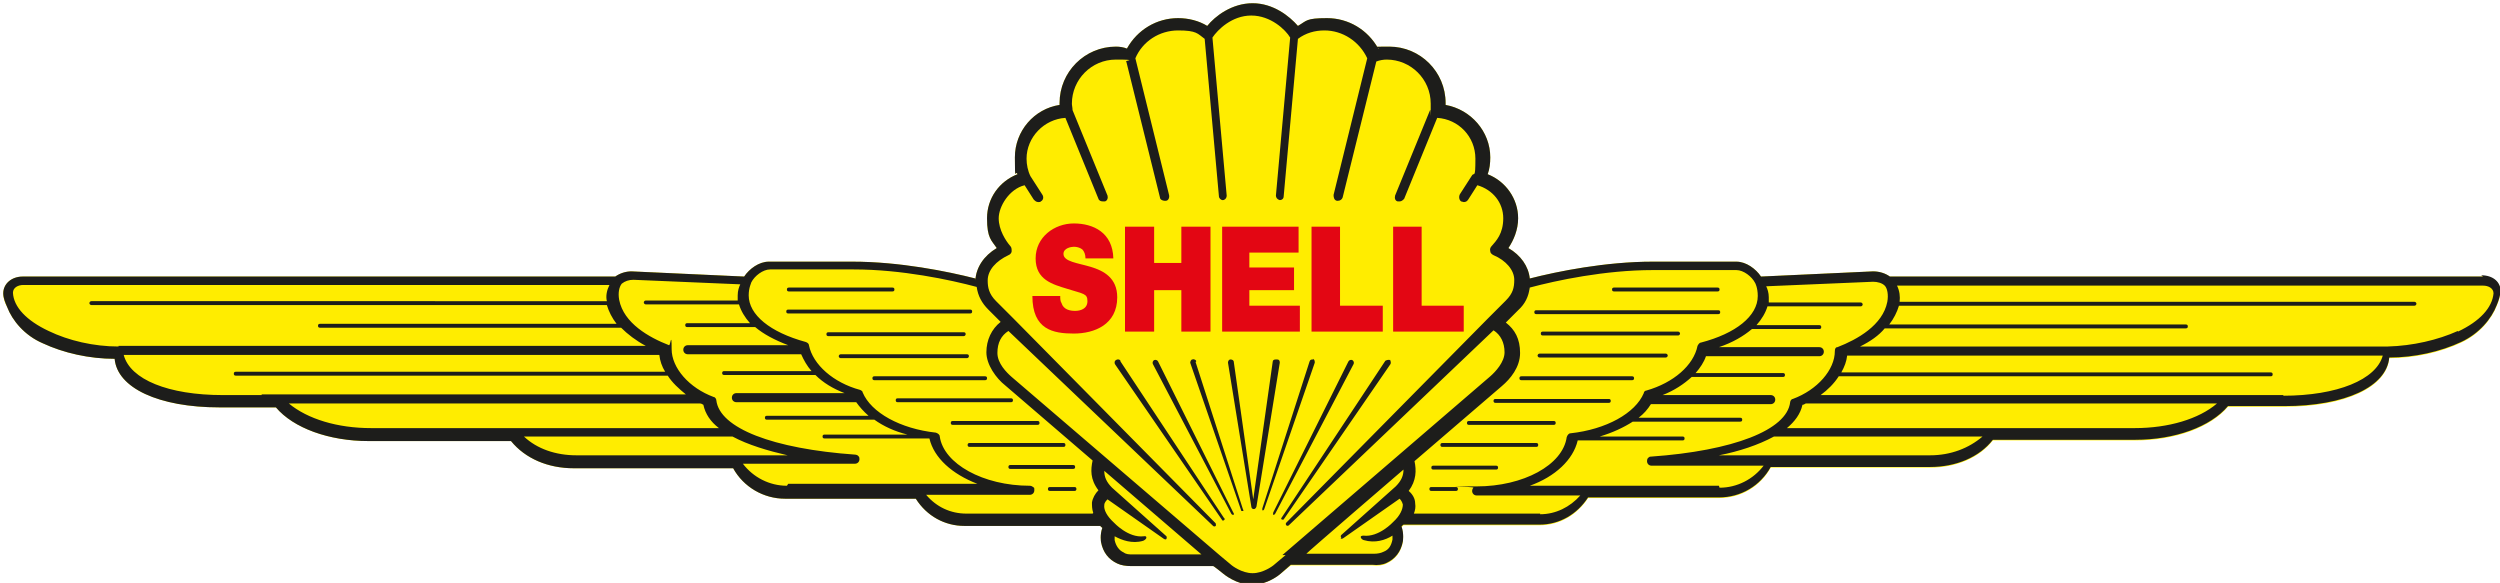 <?xml version="1.0" encoding="UTF-8"?>
<svg xmlns="http://www.w3.org/2000/svg" id="Capa_1" width="386" height="90" version="1.1" viewBox="0 0 386 90">
  <defs>
    <style>
      .st0 {
        fill: none;
      }

      .st1 {
        fill: #1d1d1b;
      }

      .st2 {
        fill: #ffed00;
      }

      .st3 {
        fill: #e30613;
      }
    </style>
  </defs>
  <path class="st2" d="M383.4,42.7h-91.6c-.7-.5-1.6-.8-2.6-.8h0l-17.3.8c-.8-1.2-2.3-2.3-3.8-2.3h-12.9c-7.3,0-14.7,1.5-19,2.6-.2-1.9-1.4-3.6-3.3-4.7.8-1.2,1.5-2.8,1.5-4.6,0-3-1.9-5.7-4.7-6.8.3-.8.4-1.7.4-2.6,0-4-3-7.4-6.9-8.1,0-.1,0-.2,0-.3,0-4.8-3.9-8.7-8.7-8.7s-1.1.1-1.7.3c-1.6-2.9-4.6-4.7-7.9-4.7s-3.1.4-4.5,1.2c-1.3-1.5-3.8-3.5-7-3.5s-5.8,2-7,3.5c-1.3-.8-2.9-1.2-4.5-1.2-3.3,0-6.3,1.8-7.9,4.7-.5-.2-1.1-.3-1.7-.3-4.8,0-8.7,3.9-8.7,8.7s0,.2,0,.3c-3.9.6-6.9,4-6.9,8.1s.1,1.8.4,2.6c-2.8,1.1-4.7,3.7-4.7,6.8s.7,3.4,1.5,4.6c-2,1.2-3.2,3-3.3,5,0-.1,0-.2,0-.3-4.3-1.1-11.7-2.6-19-2.6h-12.9c-1.5,0-3,1.1-3.8,2.3l-17.4-.8c-.9,0-1.8.3-2.5.8H3.5c-1.7,0-3,1.1-3,2.6,0,.7.2,1.4.6,2.1.8,2.1,2.7,4.4,5.5,5.6,3.2,1.5,7.2,2.4,11.1,2.4.4,4.5,6.8,7.5,16.2,7.5h8.7c2.7,3.2,8.2,5.2,14.3,5.2h22c2.2,2.7,5.7,4.2,9.7,4.2h24.6c1.6,2.9,4.7,4.7,8,4.7h20.2c1.7,2.7,4.5,4.2,7.5,4.2h21c0,.1.2.2.3.3-.4,1.1-.2,2.2-.2,2.2.3,1.6,1.2,2.7,2.5,3.3.6.3,1.4.4,2.1.4,0,0,0,0,.1,0h12.6c0-.1,1.6,1.2,1.6,1.2,0,0,2,1.7,4.4,1.7h0s0,0,0,0h0c2.4,0,4.3-1.6,4.4-1.7l1.6-1.3h12.6c.8.1,1.6,0,2.2-.3,1.3-.6,2.2-1.7,2.5-3.3,0,0,.2-1.2-.2-2.3,0,0,.2-.2.3-.3h21c3.1,0,5.8-1.6,7.5-4.2h20.2c3.4,0,6.4-1.8,8-4.7h24.6c4,0,7.6-1.5,9.7-4.2h22c6.1,0,11.6-2,14.3-5.2h8.7c9.4,0,15.8-3,16.2-7.5,3.9,0,7.9-.9,11.1-2.4,2.8-1.3,4.7-3.6,5.5-5.7.3-.7.5-1.4.6-2.1,0-1.5-1.2-2.5-3-2.5M150.8,44.4h0c0,.2,0,.3,0,.4,0-.1,0-.3,0-.4M218.3,79.3h0s0,0,0-.1c0,0,0,0,0,.1M236.2,44.4c0,.3-.1.6-.2.9,0-.3.2-.6.2-.9Z"></path>
  <path class="st1" d="M164.5,68.7c0-.2-.1-.3-.3-.3h-14.5c-.2,0-.3.1-.3.3s.1.3.3.3h14.5c.2,0,.3-.1.3-.3M160.5,65.3c0-.2-.1-.3-.3-.3h-13.1c-.2,0-.3.1-.3.3s.1.3.3.3h13.1c.2,0,.3-.1.3-.3M165.9,75.2h-3.8c-.2,0-.3.1-.3.3s.1.3.3.3h3.8c.2,0,.3-.1.3-.3s-.1-.3-.3-.3M150.1,48.1c0-.2-.1-.3-.3-.3h-28.1c-.2,0-.3.1-.3.3s.1.3.3.3h28.1c.2,0,.3-.1.3-.3M156.4,61.8c0-.2-.1-.3-.3-.3h-17.5c-.2,0-.3.1-.3.3s.1.3.3.3h17.5c.2,0,.3-.1.3-.3M121.8,45h16c.2,0,.3-.1.3-.3s-.1-.3-.3-.3h-16c-.2,0-.3.1-.3.3s.1.3.3.3M149.1,51.6c0-.2-.1-.3-.3-.3h-20.9c-.2,0-.3.1-.3.3s.1.3.3.3h20.9c.2,0,.3-.2.3-.3M152.4,58.4c0-.2-.1-.3-.3-.3h-17.1c-.2,0-.3.1-.3.3s.1.3.3.3h17.1c.2,0,.3-.1.3-.3M149.6,55c0-.2-.1-.3-.3-.3h-19.5c-.2,0-.3.2-.3.3s.1.3.3.3h19.5c.2,0,.3-.2.3-.3M166,72.1c0-.2-.1-.3-.3-.3h-9.7c-.2,0-.3.1-.3.3s.1.3.3.3h9.7c.2,0,.3-.1.3-.3M249.2,45h16c.2,0,.3-.1.3-.3s-.1-.3-.3-.3h-16c-.2,0-.3.1-.3.3s.1.3.3.3M234.9,58.7h17.1c.2,0,.3-.1.3-.3s-.1-.3-.3-.3h-17.1c-.2,0-.3.1-.3.3s.1.3.3.3M230.9,62.2h17.5c.2,0,.3-.1.3-.3s-.1-.3-.3-.3h-17.5c-.2,0-.3.1-.3.3s.1.3.3.3M237.2,48.5h28.1c.2,0,.3-.1.3-.3s-.1-.3-.3-.3h-28.1c-.2,0-.3.1-.3.3s.1.3.3.3M173,55.7c-.1-.2-.4-.3-.7-.1-.2.1-.3.4-.1.7l16.5,24s.1.2.3,0c.2-.1,0-.4,0-.3l-16-24.2ZM222.7,69h14.5c.2,0,.3-.1.3-.3s-.1-.3-.3-.3h-14.5c-.2,0-.3.1-.3.3s.1.3.3.3M383.4,42.7h-91.6c-.7-.5-1.6-.8-2.6-.8h0l-17.3.8c-.8-1.2-2.3-2.3-3.8-2.3h-12.9c-7.3,0-14.7,1.5-19,2.6-.2-1.9-1.4-3.6-3.3-4.7.8-1.2,1.5-2.8,1.5-4.6,0-3-1.9-5.7-4.7-6.8.3-.8.4-1.7.4-2.6,0-4-3-7.4-6.9-8.1,0-.1,0-.2,0-.3,0-4.8-3.9-8.7-8.7-8.7s-1.1.1-1.7.3c-1.6-2.9-4.6-4.7-7.9-4.7s-3.1.4-4.5,1.2c-1.3-1.5-3.8-3.5-7-3.5s-5.8,2-7,3.5c-1.3-.8-2.9-1.2-4.5-1.2-3.3,0-6.3,1.8-7.9,4.7-.5-.2-1.1-.3-1.7-.3-4.8,0-8.7,3.9-8.7,8.7s0,.2,0,.3c-3.9.6-6.9,4-6.9,8.1s.1,1.8.4,2.6c-2.8,1.1-4.7,3.7-4.7,6.8s.7,3.4,1.5,4.6c-2,1.2-3.2,3-3.3,5,0-.1,0-.2,0-.3-4.3-1.1-11.7-2.6-19-2.6h-12.9c-1.5,0-3,1.1-3.8,2.3l-17.4-.8c-.9,0-1.8.3-2.5.8H3.5c-1.7,0-3,1.1-3,2.6,0,.7.3,1.4.6,2.1.8,2.1,2.7,4.4,5.5,5.6,3.2,1.5,7.2,2.4,11.1,2.4.4,4.5,6.8,7.5,16.2,7.5h8.7c2.7,3.2,8.2,5.2,14.3,5.2h22c2.2,2.7,5.7,4.2,9.7,4.2h24.6c1.6,2.9,4.7,4.7,8,4.7h20.2c1.7,2.7,4.5,4.2,7.5,4.2h21c0,.1.2.2.3.3-.4,1.1-.2,2.2-.2,2.2.3,1.6,1.2,2.7,2.5,3.3.6.3,1.4.4,2.1.4,0,0,0,0,.1,0h12.6c0-.1,1.6,1.2,1.6,1.2,0,0,2,1.7,4.4,1.7h0c2.4,0,4.3-1.6,4.4-1.7l1.6-1.4h12.6c.8.1,1.6,0,2.2-.3,1.3-.6,2.2-1.7,2.5-3.3,0,0,.2-1.2-.2-2.3,0-.1.2-.2.3-.3h21c3.1,0,5.8-1.6,7.5-4.2h20.2c3.4,0,6.4-1.8,8-4.7h24.6c4,0,7.6-1.5,9.7-4.2h22c6.1,0,11.6-2,14.3-5.2h8.7c9.4,0,15.8-3,16.2-7.5,3.9,0,7.9-.9,11.1-2.4,2.8-1.3,4.7-3.6,5.5-5.7.3-.7.5-1.4.6-2.1,0-1.5-1.2-2.5-3-2.5M18.3,53.5c-3.8,0-7.7-.9-10.8-2.4-3.4-1.6-5.4-3.7-5.5-5.9,0-.8.8-1.2,1.6-1.2h90.5c-.4.8-.6,1.7-.4,2.5H14.1c-.2,0-.3.2-.3.3s.1.3.3.3h79.6c.3,1,.8,2,1.5,2.9h-45.8c-.2,0-.3.1-.3.3s.1.3.3.3h46.5c1,1,2.3,2,3.8,2.8H18.3s0,0,0,0M40.4,61h-6c-8.4,0-14.3-2.4-15.3-6.2h82.7c.1.9.4,1.8.9,2.6H36.4c-.2,0-.3.1-.3.3s.1.3.3.3h66.7c.7,1.1,1.7,2,2.8,2.9H40.4ZM57.3,66.1c-5.2,0-9.8-1.4-12.7-3.8h63.5c.2,0,.3.1.5.2.3,1.4,1.1,2.6,2.4,3.6h-53.7ZM110.2,70.3s0,0,0,0h-21.2c-3.2,0-6.1-1-8.1-2.9h32.2c2.4,1.3,5.5,2.2,8.5,2.9h-11.4ZM121.5,75c-2.7,0-5.2-1.3-6.8-3.4h17.3c.4,0,.7-.3.7-.7s-.1-.4-.3-.6c0,0-.2-.1-.3-.1-12.8-.9-21-4.1-21.5-8.4,0-.2-.2-.5-.4-.5-3.8-1.4-6.5-4.5-6.5-7.4s-.2-.5-.4-.6c-3.1-1.2-7-3.4-7.7-7-.2-1.1,0-2,.4-2.5.5-.4,1.1-.6,1.8-.6h0l16.5.7c-.2.4-.4,1-.4,1.7,0,.3,0,.6,0,.8h-14.2c-.2,0-.3.2-.3.3s.1.3.3.3h14.4c.3,1,.9,2,1.7,2.9h-9.7c-.2,0-.3.1-.3.3s.1.3.3.3h10.5c1.3,1.1,3,2,5.1,2.8h-15.5c-.4,0-.7.3-.7.7s.3.7.7.7h17.5c.4.9.9,1.8,1.6,2.6h-13.5c-.2,0-.3.1-.3.3s.1.3.3.3h14.1c1.2,1.2,2.7,2.1,4.5,2.8h-16.7c-.4,0-.7.3-.7.7s.3.7.7.7h18.5c.5.7,1.1,1.4,1.9,2.1h-15.7c-.2,0-.3.1-.3.3s.1.3.3.3h16.6c1.4,1,3.1,1.8,5.1,2.3h-12.8c-.2,0-.3.1-.3.3s.1.3.3.3h16c0,0,.2,0,.2,0,.7,3,3.5,5.5,7.4,7h-29.2ZM168.7,79.3h-19.5c-2.4,0-4.6-1-6.2-2.9h16c.4,0,.7-.3.7-.7s0-.4-.2-.5c-.1-.1-.3-.2-.5-.2-7.2,0-13.3-3.4-13.9-7.6,0-.3-.3-.5-.6-.6-5.5-.6-10-3.1-11.3-6.2,0-.2-.2-.3-.4-.4-4.1-1.1-7.3-3.9-7.9-6.9,0-.2-.2-.4-.5-.5-5.5-1.5-8.8-4.2-8.8-7.2,0-1.2.4-1.9.4-2,0,0,0,0,0,0,0,0,0,0,0,0,.5-1,1.8-2,2.9-2h12.9c7.4,0,14.9,1.6,19,2.7.2,1.4.8,2.5,1.8,3.5l1.9,1.9c-1.4,1.1-2.2,2.8-2.2,4.7s1.5,4,2.9,5.1l13.5,11.6c-.3,1.4-.4,2.9.9,4.6-.5.5-.9,1.2-1,1.9,0,.5,0,1,.2,1.6M174.9,85.6s0,0,0,0c-.6,0-1,0-1.4-.3-.7-.3-1.2-1-1.4-1.9,0-.1,0-.4,0-.6,1.1.6,2.7,1.2,4.4.7,0,0,.5-.2.5-.5,0-.3-.4-.2-.4-.2-2.4.3-4.6-2.1-4.6-2.1-1.1-1-1.6-2-1.5-2.7,0-.4.3-.7.5-.9l8.7,6.1s.3.2.4,0c.1-.2,0-.4,0-.4l-8.4-7.5c-.9-.9-1.2-1.7-1.2-2.6l15,12.9h-10.3ZM207,83.1c.1.2.4,0,.4,0l8.7-6.1c.2.2.4.5.5.9,0,.7-.4,1.7-1.5,2.7,0,0-2.2,2.4-4.6,2.1,0,0-.4,0-.4.2,0,.3.4.5.5.5,1.7.5,3.3,0,4.4-.7,0,.3,0,.5,0,.6-.2,1-.6,1.6-1.4,1.9-.4.2-.9.3-1.5.3h-10.4c0-.1,15-13,15-13,0,.9-.3,1.7-1.2,2.6h0s-8.4,7.5-8.4,7.5c0,0-.2.2,0,.4M198.5,85.7s0,0,0,0l-1.9,1.6s-1.5,1.2-3.2,1.2c-1.7,0-3.2-1.2-3.2-1.2l-1.8-1.5h0s-32.2-27.6-32.2-27.6c-.8-.7-2.2-2.1-2.2-3.7s.6-2.7,1.7-3.4l31.6,30.1s.2.2.4,0c.1-.1,0-.3,0-.4l-31.2-31.6s0,0,0,0l-2.7-2.7c-1.1-1.1-1.3-2.1-1.3-3.2,0-1.6,1.3-3,3.2-3.9.3-.1.5-.4.5-.6,0-.3,0-.6-.2-.8-.7-.8-1.8-2.5-1.8-4.3s1.6-4.5,4-5.1l1.4,2.2c.2.2.4.4.7.4s.3,0,.4-.1c.4-.2.5-.7.2-1.1l-1.8-2.8c-.4-.8-.6-1.8-.6-2.7,0-3.3,2.7-6.1,6-6.3l5.1,12.5c.1.3.4.4.7.4s.2,0,.3,0c.4-.1.5-.6.4-.9l-5.4-13.2c0-.4-.1-.7-.1-1,0-3.7,3-6.8,6.8-6.8s1.1.2,1.6.3l5.2,21c0,.3.4.5.7.5s.1,0,.2,0c.4,0,.6-.5.5-.9l-5.2-21.1s0,0,0,0c1.1-2.6,3.7-4.3,6.6-4.3s3,.5,4.1,1.3c0,0,0,0,0,0l2.2,24.3c0,.3.3.6.6.6s0,0,0,0c.3,0,.6-.3.6-.7l-2.2-24.4s0,0,0,0c.8-1.2,3-3.4,6-3.4s5.3,2.2,6,3.4c0,0,0,0,0,0l-2.2,24.4c0,.3.2.6.6.7,0,0,0,0,0,0,.3,0,.6-.2.6-.6l2.2-24.3s0,0,0,0c1.2-.9,2.6-1.3,4.1-1.3,2.8,0,5.4,1.7,6.6,4.3,0,0,0,0,0,0l-5.2,21.1c0,.4.1.8.5.9,0,0,.1,0,.2,0,.3,0,.6-.2.7-.5l5.2-21c.5-.2,1.1-.3,1.6-.3,3.7,0,6.8,3,6.8,6.8s0,.6-.1,1l-5.4,13.2c-.1.4,0,.8.4.9,0,0,.2,0,.3,0,.3,0,.5-.2.7-.4l5.1-12.5c3.3.2,5.9,2.9,5.9,6.3s-.2,1.9-.6,2.7l-1.8,2.8c-.2.4-.1.9.2,1.1.1,0,.3.1.4.1.3,0,.5-.1.7-.4l1.4-2.2c2.4.7,4,2.7,4,5.1s-1.1,3.5-1.8,4.3c-.2.2-.3.5-.2.8,0,.3.3.5.5.6,1.9.8,3.2,2.3,3.2,3.8,0,1.2-.2,2.1-1.3,3.2l-2.7,2.7s0,0,0,0l-31.2,31.6c-.1.1-.1.3,0,.4.2.2.4,0,.4,0l31.6-30.1c1.1.7,1.7,1.9,1.7,3.4s-1.4,3-2.2,3.7l-32.1,27.6ZM237.8,79.3h-19.5c.2-.5.3-1,.2-1.6,0-.7-.4-1.4-1-1.9,1.2-1.6,1.2-3.2.9-4.6l13.5-11.6c1.3-1.1,2.8-2.9,2.8-5.1s-.8-3.6-2.2-4.7l1.9-1.9c1.1-1,1.6-2.1,1.8-3.5h0c4.1-1.1,11.6-2.7,19-2.7h12.9c1.1,0,2.4,1,2.9,2,0,0,0,0,0,0,0,0,0,0,0,0,0,0,.4.7.4,2,0,3.1-3.4,5.8-8.8,7.2-.2,0-.4.3-.5.5-.6,3-3.7,5.7-7.9,6.9-.2,0-.4.2-.4.4-1.3,3.1-5.8,5.6-11.3,6.2-.3,0-.5.3-.6.6-.6,4.3-6.7,7.6-13.9,7.6s-.4,0-.5.2c-.1.1-.2.3-.2.5,0,.4.3.7.7.7h16c-1.6,1.8-3.8,2.9-6.2,2.9M265.4,75h-29.2c3.9-1.4,6.7-4,7.4-7,0,0,.2,0,.2,0h16c.2,0,.3-.1.3-.3s-.1-.3-.3-.3h-12.8c2-.6,3.7-1.4,5.1-2.3h16.6c.2,0,.3-.1.3-.3s-.1-.3-.3-.3h-15.7c.8-.6,1.4-1.3,1.9-2.1h18.5c.4,0,.7-.3.7-.7s-.3-.7-.7-.7h-16.7c1.8-.7,3.3-1.7,4.5-2.8h14.1c.2,0,.3-.1.3-.3s-.1-.3-.3-.3h-13.5c.7-.8,1.3-1.7,1.6-2.6h17.5c.4,0,.7-.3.7-.7s-.3-.7-.7-.7h-15.5c2.1-.7,3.8-1.7,5.1-2.8h10.4c.2,0,.3-.1.3-.3s-.1-.3-.3-.3h-9.7c.8-.9,1.4-1.9,1.7-2.9h14.4c.2,0,.3-.2.3-.3s-.1-.3-.3-.3h-14.2c0-.3,0-.5,0-.8,0-.7-.2-1.3-.4-1.7l16.5-.7c.7,0,1.4.2,1.8.6.4.4.6,1.4.4,2.5-.7,3.6-4.6,5.8-7.7,7-.3,0-.4.3-.4.6,0,2.9-2.7,6-6.5,7.4-.2,0-.4.3-.4.5-.5,4.3-8.8,7.5-21.5,8.4-.1,0-.2,0-.3.1-.2.1-.3.3-.3.6,0,.4.3.7.7.7h17.3c-1.6,2.1-4.1,3.4-6.8,3.4M298,70.3h-21.2s0,0,0,0h-11.4c3.1-.6,6.1-1.6,8.5-2.9h32.2c-2.1,1.8-4.9,2.9-8.1,2.9M329.6,66.1h-53.7c1.2-1,2.1-2.2,2.4-3.6.2,0,.3-.1.5-.2h63.5c-2.8,2.4-7.5,3.8-12.7,3.8M352.6,61h-71.5c1.1-.8,2.1-1.8,2.8-2.9h66.7c.2,0,.3-.1.3-.3s-.1-.3-.3-.3h-66.3c.5-.9.8-1.7.9-2.6h82.7c-1,3.7-7,6.2-15.4,6.2M379.5,51.1c-3.1,1.4-7,2.3-10.8,2.4,0,0,0,0,0,0h-81.5c1.6-.8,2.9-1.7,3.8-2.8h46.5c.2,0,.3-.1.3-.3s-.1-.3-.3-.3h-45.8c.7-.9,1.2-1.9,1.5-2.9h79.6c.2,0,.3-.2.3-.3s-.1-.3-.3-.3h-79.5c.1-.8,0-1.7-.4-2.5h90.5c.8,0,1.6.4,1.6,1.2-.2,2.2-2.1,4.3-5.5,5.9M224.8,75.2h-3.8c-.2,0-.3.1-.3.3s.1.3.3.3h3.8c.2,0,.3-.1.3-.3s-.1-.3-.3-.3M221.3,72.5h9.7c.2,0,.3-.1.3-.3s-.1-.3-.3-.3h-9.7c-.2,0-.3.1-.3.3s.1.3.3.3M226.8,65.6h13.1c.2,0,.3-.1.3-.3s-.1-.3-.3-.3h-13.1c-.2,0-.3.1-.3.3s.1.3.3.3M184.7,55.8c0-.2-.3-.4-.6-.3-.2,0-.4.4-.3.6l7.8,22.6c0,.2.1.2.3.2.2,0,0-.3,0-.3l-7.3-22.7ZM259.1,51.2h-20.9c-.2,0-.3.1-.3.3s.1.3.3.3h20.9c.2,0,.3-.2.3-.3s-.1-.3-.3-.3M178.8,55.8c-.1-.2-.4-.3-.6-.2-.2.1-.3.4-.2.6l12.1,23.1s.1.2.3.2c.2,0,.1-.3,0-.4l-11.6-23.3ZM202.8,55.5c-.3,0-.5,0-.6.3l-7.3,22.7s0,.3,0,.3c.2,0,.2,0,.3-.2l7.8-22.6c0-.2,0-.5-.3-.6M197,55.5c-.3,0-.5.1-.5.4,0,0-3,21.2-3,21.2h0s-3-21.2-3-21.2c0-.3-.3-.4-.5-.4-.3,0-.4.3-.4.5l3.6,22.2s0,.4.4.4h0c.3,0,.4-.4.4-.4l3.6-22.2c0-.3-.1-.5-.4-.5M257.2,54.6h-19.5c-.2,0-.3.2-.3.3s.1.3.3.3h19.5c.2,0,.3-.2.3-.3s-.1-.3-.3-.3M214.6,55.6c-.2-.1-.5,0-.7.1l-16,24.2s-.2.2,0,.3c.2.1.3,0,.3,0l16.5-24c.1-.2,0-.5-.1-.7M208.8,55.6c-.2-.1-.5,0-.6.2l-11.6,23.3c0,.1-.1.3,0,.4.2,0,.3-.2.3-.2l12.1-23.1c.1-.2,0-.5-.2-.6"></path>
  <path class="st3" d="M163.7,45.7c0,.4,0,.8.2,1.1.3,1,1.3,1.2,2.1,1.2s1.9-.3,1.9-1.5-.6-1.1-3.1-1.9c-2.3-.7-4.9-1.4-4.9-4.7s2.9-5.4,5.9-5.4,6,1.4,6.1,5.4h-4.3c0-.6-.2-1.1-.5-1.4-.4-.3-.9-.4-1.3-.4s-1.6.2-1.6,1.1c0,1.2,2.2,1.4,4.2,2,2,.6,4.1,1.7,4.1,4.7,0,4.2-3.5,5.6-6.7,5.6s-6.4-.6-6.4-5.8h4.5"></path>
  <polygon class="st3" points="173.7 35 178.2 35 178.2 40.6 182.4 40.6 182.4 35 186.9 35 186.9 51.2 182.4 51.2 182.4 44.8 178.2 44.8 178.2 51.2 173.7 51.2 173.7 35"></polygon>
  <polygon class="st3" points="188.7 35 200.5 35 200.5 39 192.9 39 192.9 41.3 199.8 41.3 199.8 44.8 192.9 44.8 192.9 47.2 200.7 47.2 200.7 51.2 188.7 51.2 188.7 35"></polygon>
  <polygon class="st3" points="202.5 35 206.9 35 206.9 47.2 213.5 47.2 213.5 51.2 202.5 51.2 202.5 35"></polygon>
  <polygon class="st3" points="215.1 35 219.5 35 219.5 47.2 226 47.2 226 51.2 215.1 51.2 215.1 35"></polygon>
  <rect class="st0" x=".6" y=".5" width="385.8" height="90"></rect>
</svg>
